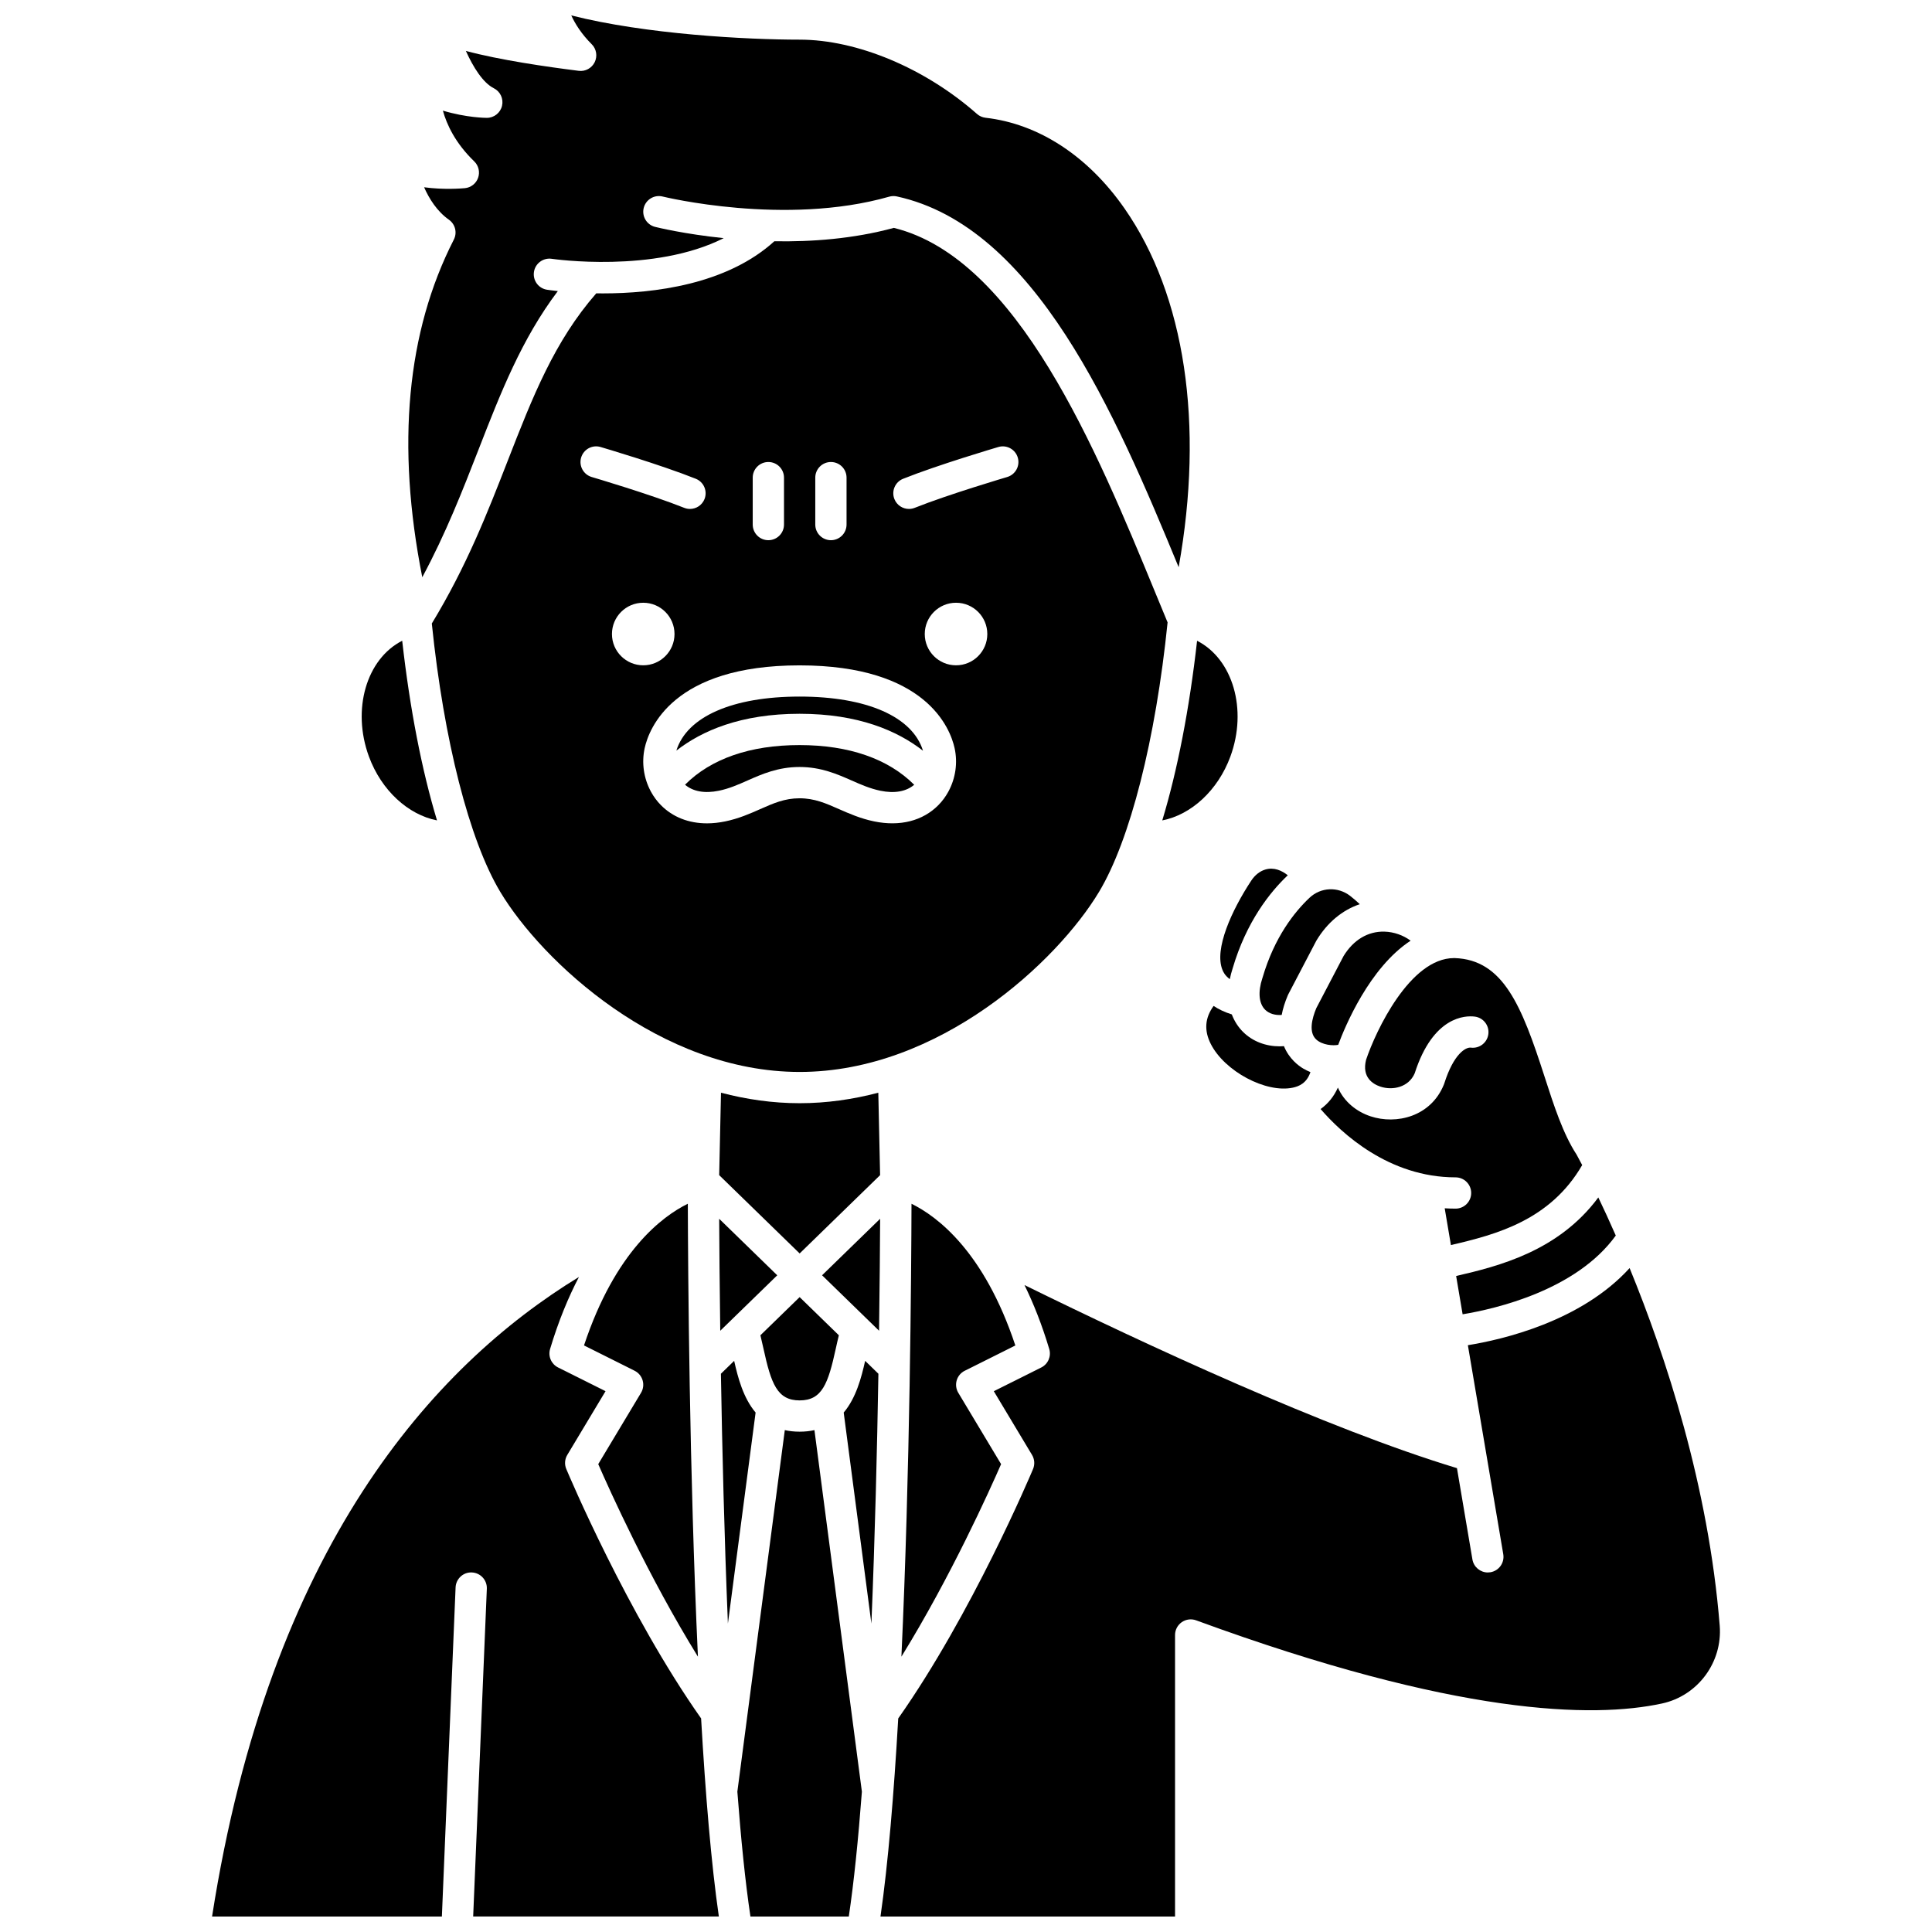 <?xml version="1.0" encoding="UTF-8"?>
<!-- Uploaded to: ICON Repo, www.iconrepo.com, Generator: ICON Repo Mixer Tools -->
<svg width="800px" height="800px" version="1.1" viewBox="144 144 512 512" xmlns="http://www.w3.org/2000/svg">
 <defs>
  <clipPath id="d">
   <path d="m339 522h34v129.9h-34z"/>
  </clipPath>
  <clipPath id="c">
   <path d="m200 482h135v169.9h-135z"/>
  </clipPath>
  <clipPath id="b">
   <path d="m377 480h223v171.9h-223z"/>
  </clipPath>
  <clipPath id="a">
   <path d="m252 148.09h208v148.91h-208z"/>
  </clipPath>
 </defs>
 <path d="m325.54 351.96c2.133 1.805 5.203 2.363 8.961 1.594 2.75-0.566 5.113-1.613 7.613-2.719 3.785-1.676 8.074-3.574 13.773-3.574 5.695 0 10.004 1.902 13.805 3.578 2.508 1.105 4.879 2.152 7.629 2.719 3.75 0.773 6.82 0.215 8.953-1.582-6.875-6.887-17.293-10.52-30.391-10.52-13.082-0.004-23.484 3.621-30.344 10.504z"/>
 <path d="m531.61 492.3c8.68-1.434 30.102-6.336 40.59-20.867-1.68-3.824-3.246-7.211-4.629-10.098-10.566 14.246-26.398 18.211-37.68 20.816z"/>
 <path d="m435.26 380.35c8.238-13.727 15.004-40.367 18.164-71.41-1.105-2.656-2.231-5.383-3.383-8.184-15.371-37.328-36.367-88.32-69.164-96.367-10.711 2.914-21.809 3.719-31.668 3.547-12.688 11.535-32.082 13.816-45.43 13.816-0.602 0-1.188-0.008-1.762-0.016-11.109 12.715-16.844 27.383-23.43 44.281-5.375 13.801-10.941 28.059-20.152 43.219 3.176 30.914 9.926 57.434 18.137 71.113 11.07 18.453 42.402 47.727 79.344 47.727 36.938 0 68.27-29.273 79.344-47.727zm-75.203-109.77c0-2.289 1.855-4.144 4.144-4.144s4.144 1.855 4.144 4.144v12.434c0 2.289-1.855 4.144-4.144 4.144s-4.144-1.855-4.144-4.144zm-16.578 0c0-2.289 1.855-4.144 4.144-4.144s4.144 1.855 4.144 4.144v12.434c0 2.289-1.855 4.144-4.144 4.144s-4.144-1.855-4.144-4.144zm-45.473-5.316c0.645-2.195 2.949-3.457 5.148-2.805 0.648 0.191 15.957 4.707 25.234 8.418 2.125 0.852 3.16 3.262 2.312 5.387-0.648 1.621-2.203 2.609-3.852 2.609-0.512 0-1.031-0.094-1.535-0.297-8.914-3.562-24.348-8.117-24.504-8.164-2.195-0.648-3.449-2.953-2.805-5.148zm8.168 46.758c0-4.578 3.711-8.289 8.289-8.289s8.289 3.711 8.289 8.289-3.711 8.289-8.289 8.289-8.289-3.711-8.289-8.289zm89.207 41.66c-0.031 0.059-0.062 0.121-0.094 0.176-0.699 1.266-1.562 2.445-2.586 3.484-4.144 4.207-10.199 5.746-17.047 4.336-3.617-0.746-6.637-2.078-9.305-3.254-3.492-1.539-6.508-2.871-10.461-2.871-3.945 0-6.941 1.328-10.418 2.867-2.66 1.18-5.676 2.516-9.297 3.262-1.656 0.34-3.266 0.512-4.812 0.512-4.852 0-9.09-1.656-12.234-4.844-1.027-1.043-1.891-2.219-2.59-3.492-0.035-0.059-0.066-0.121-0.098-0.184-1.84-3.441-2.453-7.535-1.59-11.441 1.137-5.141 7.453-21.906 41.035-21.906 33.629 0 39.949 16.766 41.086 21.906 0.871 3.906 0.254 8.008-1.59 11.449zm1.977-33.371c-4.578 0-8.289-3.711-8.289-8.289s3.711-8.289 8.289-8.289 8.289 3.711 8.289 8.289-3.711 8.289-8.289 8.289zm13.562-49.898c-0.156 0.047-15.586 4.602-24.504 8.164-0.504 0.199-1.023 0.297-1.535 0.297-1.645 0-3.203-0.988-3.852-2.609-0.848-2.125 0.184-4.539 2.312-5.387 9.281-3.707 24.59-8.227 25.234-8.418 2.195-0.648 4.5 0.609 5.148 2.805 0.648 2.195-0.609 4.5-2.805 5.148z"/>
 <path d="m376.76 433.58c-6.691 1.762-13.664 2.781-20.844 2.781-7.18 0-14.152-1.02-20.844-2.781l-0.48 21.848 21.324 20.75 21.32-20.75z"/>
 <path d="m355.89 328.6c-17.789 0-29.859 5.332-32.648 14.324 6.738-5.254 17.062-9.766 32.648-9.766 15.621 0 25.965 4.527 32.715 9.797-2.777-9.012-14.871-14.355-32.715-14.355z"/>
 <path d="m399.66 507.27 13.414-6.707c-8.262-24.91-20.699-34.203-27.516-37.551-0.051 17.672-0.398 70.961-2.676 120.02 13.09-21.18 23.488-44.316 26.418-51.023l-11.34-18.902c-0.594-0.988-0.75-2.184-0.426-3.293 0.32-1.105 1.094-2.031 2.125-2.547z"/>
 <path d="m478.54 403.23c-1.211 3.668-0.938 6.727 0.758 8.383 1.043 1.023 2.613 1.48 4.363 1.359 0.297-1.574 0.812-3.293 1.613-5.18 0.043-0.102 0.09-0.203 0.141-0.301l7.359-14.066c0.039-0.074 0.078-0.145 0.121-0.215 2.848-4.738 6.856-8.039 11.461-9.594-0.801-0.758-1.66-1.512-2.559-2.203-3.258-2.512-7.781-2.301-10.75 0.496-3.945 3.715-9.312 10.402-12.461 21.184-0.02 0.043-0.031 0.09-0.047 0.137z"/>
 <path d="m509.8 431.96c3.246 1.086 7.512 0.207 9.113-3.531 4.863-15.141 13.398-15.332 15.906-15.02 2.273 0.277 3.891 2.344 3.613 4.617-0.277 2.273-2.34 3.891-4.617 3.613-1.355-0.184-4.562 1.598-7.059 9.469-0.031 0.102-0.066 0.203-0.109 0.301-3.453 8.531-12.605 10.699-19.473 8.414-3.668-1.223-6.973-3.84-8.617-7.602-1.051 2.348-2.598 4.266-4.582 5.688 5.457 6.312 18.02 18.102 35.762 18.102 2.289 0 4.144 1.855 4.144 4.144 0 2.289-1.855 4.144-4.144 4.144-0.973 0-1.93-0.035-2.875-0.09l1.648 9.742c11.984-2.777 26.316-6.559 34.789-21.195-0.793-1.516-1.312-2.457-1.484-2.769-3.617-5.555-6.008-12.969-8.539-20.816-6.004-18.617-10.902-30.848-23.777-31.27h-0.156c-11.691 0-20.746 19.301-23.316 26.945-1.184 4.695 1.852 6.469 3.773 7.113z"/>
 <path d="m470.06 344.5c4.598-12.508 0.637-25.875-8.82-30.688-2.035 18.074-5.211 34.348-9.223 47.605 7.629-1.48 14.738-7.93 18.043-16.918z"/>
 <path d="m467.98 401.07c0.191 0.457 0.609 1.449 1.934 2.414 0.184-0.918 0.422-1.848 0.73-2.789 3.652-12.453 9.949-20.312 14.629-24.738-1.539-1.227-3.629-2.223-5.981-1.512-1.422 0.43-2.731 1.461-3.676 2.898-5.195 7.871-9.926 18.238-7.637 23.727z"/>
 <path d="m484.26 421.24c-0.375 0.027-0.75 0.051-1.121 0.051-3.691 0-7.133-1.293-9.648-3.754-1.363-1.336-2.379-2.93-3.047-4.707-1.926-0.602-3.516-1.375-4.828-2.25-2.305 3.176-2.555 6.492-0.754 10.062 3.656 7.25 14.625 13.105 21.742 11.598 1.629-0.344 3.684-1.172 4.676-4.125-0.664-0.266-1.305-0.578-1.914-0.941-1.207-0.715-3.734-2.547-5.106-5.934z"/>
 <path d="m500.05 397.38-7.219 13.797c-1.16 2.781-2.066 6.418-0.012 8.301 1.637 1.5 4.449 1.691 5.82 1.414 1.82-4.902 8.277-20.449 19.191-27.602-1.926-1.434-4.391-2.324-6.938-2.398-4.371-0.117-8.215 2.18-10.844 6.488z"/>
 <g clip-path="url(#d)">
  <path d="m355.91 523.41c-1.43 0-2.731-0.148-3.93-0.414l-12.574 95.816c0.957 12.594 2.098 23.941 3.469 33.09h26.066c1.367-9.148 2.512-20.496 3.469-33.09l-12.574-95.816c-1.191 0.266-2.492 0.414-3.926 0.414z"/>
 </g>
 <path d="m334.59 466.99c0.035 6.992 0.113 17.305 0.285 29.672l15.102-14.695z"/>
 <path d="m346.32 501.36c2.039 9.355 3.648 13.762 9.59 13.762 5.945 0 7.555-4.406 9.59-13.762 0.262-1.207 0.523-2.367 0.805-3.496l-10.395-10.117-10.395 10.117c0.281 1.129 0.543 2.289 0.805 3.496z"/>
 <g clip-path="url(#c)">
  <path d="m294.07 533.3c-0.512-1.215-0.41-2.606 0.27-3.734l10.133-16.887-12.578-6.285c-1.801-0.902-2.695-2.969-2.117-4.898 2.234-7.449 4.852-13.738 7.648-19.086-38.637 23.582-81.957 71.629-97.227 169.49h60.902l3.633-87.215c0.094-2.285 2.031-4.086 4.312-3.969 2.285 0.094 4.062 2.027 3.969 4.312l-3.621 86.867h65.109c-2.023-13.98-3.555-32.461-4.703-52.496-19.547-27.766-35.07-64.527-35.73-66.098z"/>
 </g>
 <path d="m259.81 361.41c-4.008-13.258-7.188-29.535-9.223-47.605-9.453 4.812-13.418 18.18-8.816 30.688 3.305 8.988 10.418 15.434 18.039 16.918z"/>
 <g clip-path="url(#b)">
  <path d="m599.74 574.8c-2.973-37.098-14.344-71.484-23.875-94.746-12.875 14.168-33.762 18.965-42.863 20.438l9.379 55.391c0.383 2.258-1.141 4.398-3.394 4.777-0.234 0.039-0.469 0.059-0.699 0.059-1.984 0-3.738-1.43-4.082-3.453l-4.098-24.195c-34.555-10.453-82.523-32.754-114.61-48.52 2.387 4.871 4.621 10.473 6.562 16.949 0.578 1.93-0.312 3.996-2.117 4.898l-12.578 6.285 10.133 16.887c0.68 1.133 0.777 2.519 0.27 3.734-0.66 1.57-16.184 38.332-35.73 66.102-1.152 20.035-2.68 38.516-4.703 52.496h78.062v-74.609c0-1.355 0.664-2.621 1.773-3.398 1.109-0.773 2.527-0.961 3.801-0.496 69.082 25.332 105.27 25.973 123.46 22.047 9.504-2.043 16.086-10.922 15.309-20.645z"/>
 </g>
 <path d="m376.96 496.66c0.172-12.367 0.246-22.68 0.285-29.672l-15.387 14.973z"/>
 <path d="m367.59 518.34 7.34 55.918c0.953-22.949 1.52-46.379 1.855-66.199l-3.512-3.418c-1.008 4.492-2.426 9.859-5.684 13.699z"/>
 <path d="m338.56 504.64-3.512 3.418c0.336 19.82 0.902 43.246 1.855 66.199l7.34-55.918c-3.258-3.844-4.68-9.211-5.684-13.699z"/>
 <g clip-path="url(#a)">
  <path d="m255.91 296.97c6.281-11.688 10.676-22.977 14.961-33.969 5.828-14.957 11.395-29.203 20.961-41.863-1.605-0.172-2.617-0.316-2.856-0.355-2.266-0.344-3.82-2.461-3.473-4.723 0.344-2.266 2.469-3.812 4.723-3.473 0.441 0.066 27.059 3.894 45.57-5.477-10.395-1.078-17.555-2.828-18.188-2.984-2.219-0.555-3.57-2.805-3.016-5.023 0.555-2.219 2.801-3.574 5.023-3.019 0.324 0.078 32.465 7.91 60.031 0.035 0.656-0.188 1.352-0.211 2.019-0.066 36.625 7.973 57.797 57.273 74.691 98.262 6.781-37.844 1.738-71.98-14.355-95.082-9.68-13.895-22.758-22.43-36.82-24.027-0.844-0.098-1.637-0.449-2.273-1.012-13.762-12.145-31.773-19.688-47-19.688h-0.02c-13.992 0-40.758-1.41-60.496-6.422 1.031 2.25 2.703 4.922 5.418 7.637 1.254 1.25 1.57 3.16 0.793 4.754-0.777 1.59-2.484 2.523-4.238 2.293-8.48-1.059-21.023-2.879-29.902-5.273 1.938 4.316 4.539 8.457 7.402 9.887 1.719 0.859 2.621 2.789 2.18 4.66-0.441 1.871-2.109 3.191-4.035 3.191-0.281 0-5.336-0.027-11.641-1.914 1.023 3.688 3.297 8.609 8.301 13.438 1.168 1.125 1.57 2.828 1.035 4.356-0.535 1.531-1.914 2.606-3.527 2.754-0.773 0.07-5.578 0.469-10.785-0.242 1.324 3 3.406 6.367 6.574 8.598 1.688 1.188 2.242 3.438 1.301 5.277-12.484 24.426-15.289 54.48-8.359 89.473z"/>
 </g>
 <path d="m302.54 532.01c2.926 6.707 13.324 29.844 26.418 51.023-2.281-49.07-2.625-102.36-2.676-120.03-6.797 3.344-19.246 12.629-27.516 37.555l13.414 6.707c1.031 0.516 1.805 1.441 2.125 2.551 0.324 1.109 0.168 2.301-0.426 3.293z"/>
</svg>